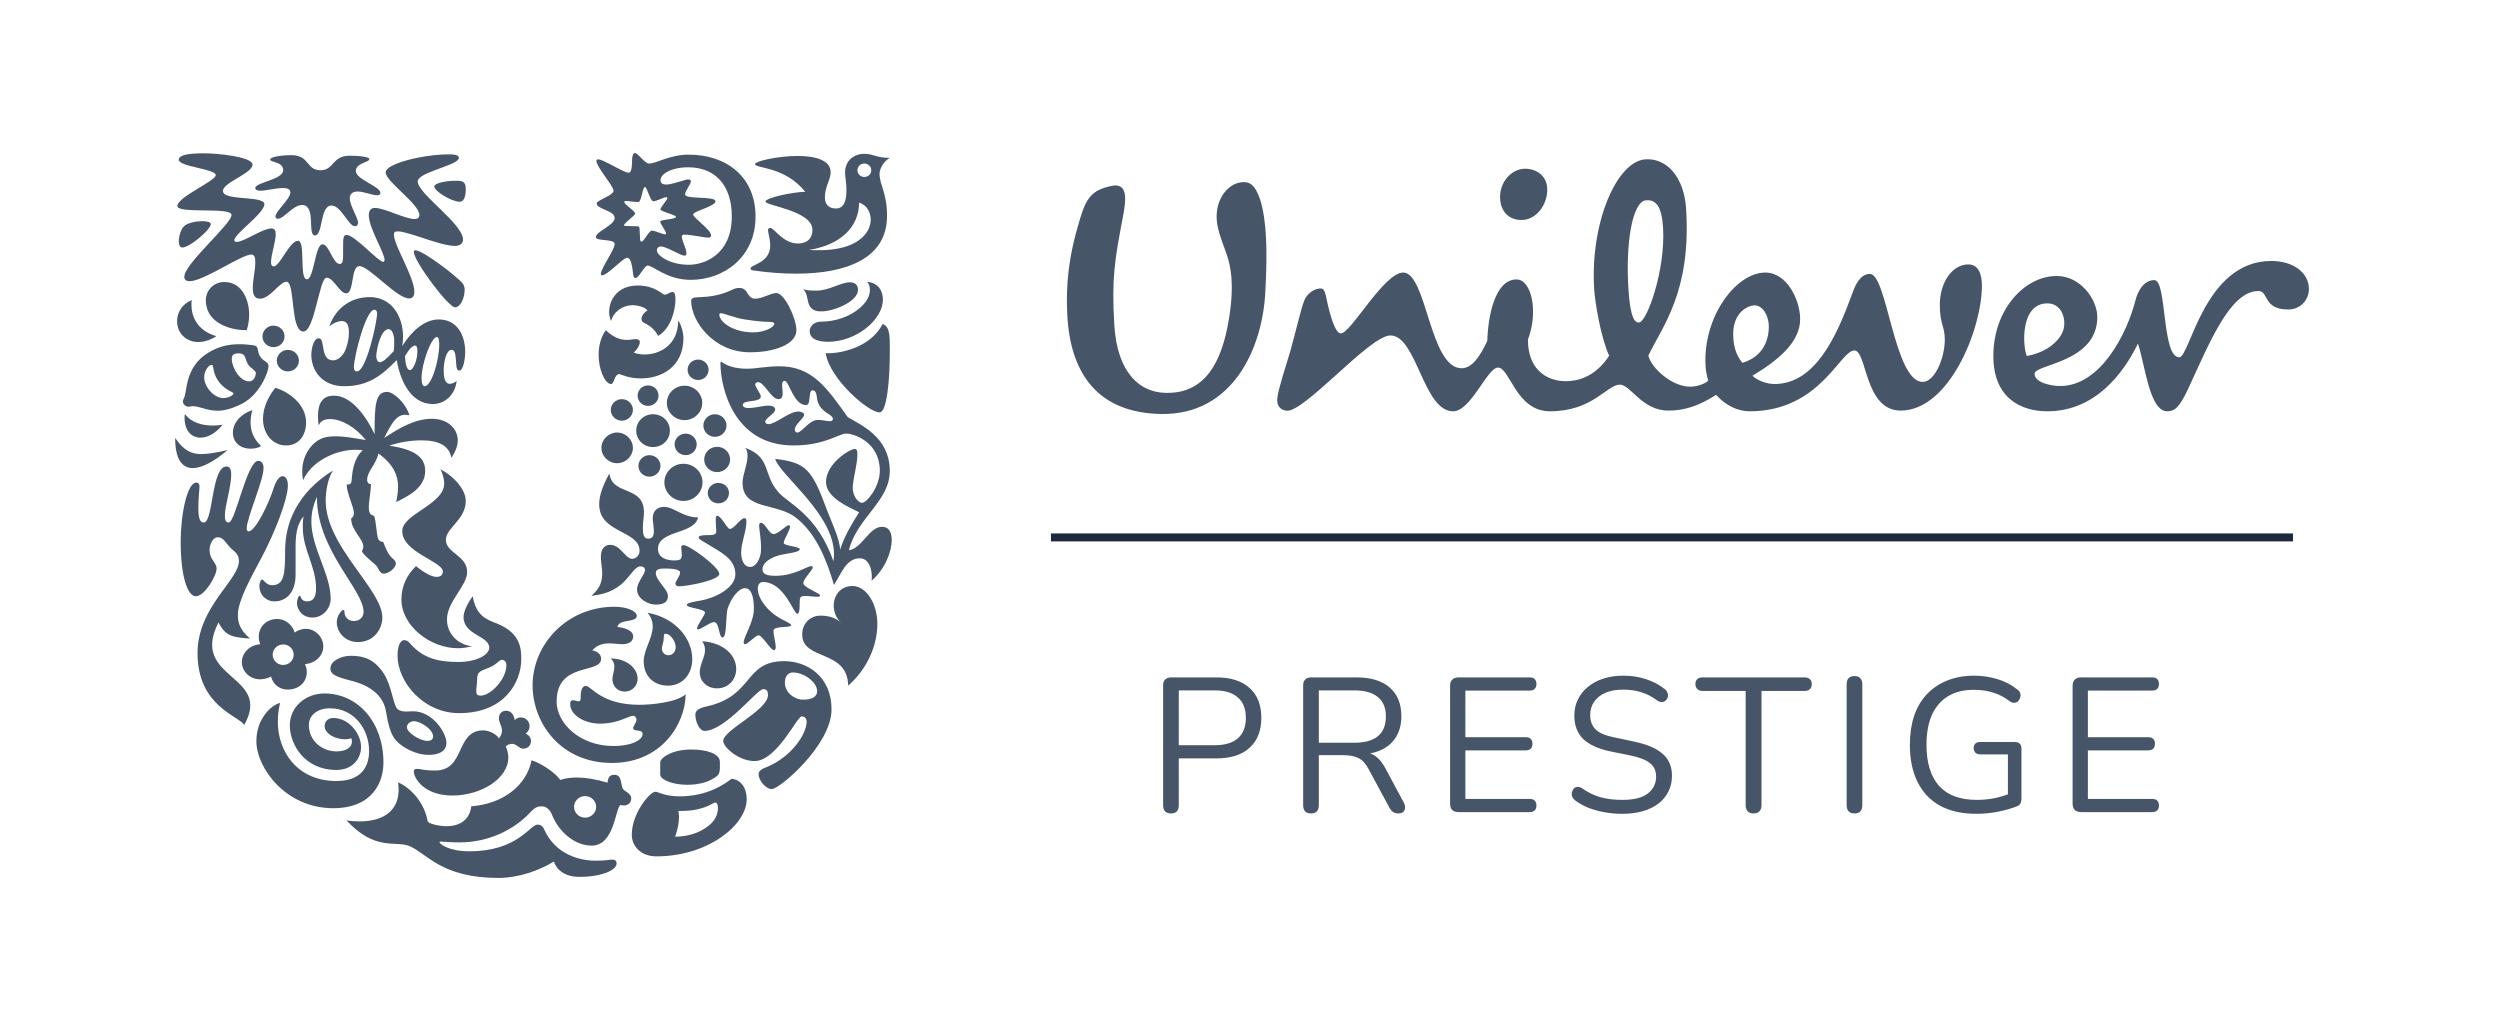 <svg width="157" height="64" viewBox="0 0 157 64" fill="#475569" xmlns="http://www.w3.org/2000/svg">
    <path fill-rule="evenodd" clip-rule="evenodd" d="M98.325 23.94C98.996 23.94 100.149 23.732 101.057 22.338C100.538 21.233 100.168 18.998 100.115 18.186C99.848 14.024 101.52 10.111 103.35 10.004C104.691 9.926 105.765 11.143 105.888 13.115C106.217 18.299 104.417 20.464 103.517 22.329C103.669 23.053 104.948 24.285 106.156 24.285C106.603 24.285 107.142 24.071 107.277 23.898C107.187 23.599 107.096 23.212 107.096 22.653C107.096 19.649 109.111 17.116 110.857 17.116C112.244 17.116 113.049 18.876 113.049 20.037C113.049 21.408 111.841 22.526 110.051 23.599C110.365 23.898 110.945 24.115 111.439 24.115C113.991 24.115 115.328 21.153 116.317 18.448C116.496 17.931 116.81 17.202 117.435 17.202C118.511 17.202 118.959 23.983 120.745 23.983C121.507 23.983 122.133 22.48 122.133 21.324C122.133 20.466 121.82 20.38 121.82 19.134C121.82 17.763 122.582 16.605 123.612 16.605C124.238 16.605 124.464 17.202 124.464 17.931C124.464 20.678 122.404 25.785 119.364 25.785C117.078 25.785 117.256 22.009 116.451 22.009C115.553 22.009 114.299 25.829 109.873 25.829C109.153 25.829 108.394 25.486 107.77 24.798C106.696 25.486 105.798 25.785 104.769 25.785C103.115 25.785 102.398 24.155 101.727 24.155C100.92 24.155 100.028 25.829 97.34 25.829C95.192 25.829 94.834 23.084 94.075 23.084C93.402 23.084 92.374 25.829 91.256 25.829C89.373 25.829 88.974 21.066 87.316 21.066C86.018 21.066 81.917 25.904 80.804 25.794C80.356 25.748 80.169 25.427 80.215 24.998C80.278 24.405 80.81 22.816 81.028 22.064C81.39 20.759 81.722 19.328 81.907 18.872C82.091 18.412 82.589 18.083 82.987 18.119C83.188 18.138 83.249 18.497 83.311 18.793C83.537 19.854 83.853 20.936 84.208 20.936C84.837 20.936 86.913 17.116 88.121 17.116C89.6 17.116 89.778 23.126 91.789 23.126C92.462 23.126 92.956 22.354 93.402 21.408C93.448 19.817 93.895 17.549 95.237 17.549C96.179 17.549 96.627 19.563 95.953 21.324C95.953 23.425 97.384 23.94 98.325 23.94ZM135.291 17.59C136.098 17.59 135.739 22.439 136.859 22.439C137.531 22.439 138.425 16.389 142.63 16.389C144.062 16.389 145 17.159 145 18.146C145 18.836 144.465 19.436 143.706 19.436C142.095 19.436 142.496 18.276 141.827 18.276C140.034 18.276 138.736 21.58 137.398 24.457C136.859 25.614 136.544 25.829 136.098 25.829C134.975 25.829 134.71 22.867 134.261 21.58C133.322 23.509 131.533 25.829 128.577 25.829C126.877 25.829 125.182 24.971 125.182 22.354C125.182 19.436 127.147 17.332 129.16 17.332C130.683 17.332 131.711 18.836 131.711 19.907C131.711 22.784 127.77 22.867 127.77 23.469C127.77 24.027 128.801 24.242 129.382 24.242C131.89 24.242 133.572 20.998 134.126 18.792C134.223 18.409 134.574 17.59 135.291 17.59ZM104.438 14.273C104.361 13.074 104.059 12.533 103.387 12.576C102.495 12.628 102.083 15.318 102.265 18.143C102.381 19.987 102.668 20.271 102.934 20.253C103.427 20.226 104.61 16.931 104.438 14.273ZM95.553 13.815C94.7 13.815 94.264 13.231 94.21 12.525C94.124 11.45 94.924 10.596 95.774 10.596C96.535 10.596 97.097 11.066 97.16 11.753C97.251 12.741 96.535 13.815 95.553 13.815ZM111.081 20.506C111.081 19.778 110.676 19.178 110.188 19.178C109.781 19.178 108.844 19.605 108.844 20.979C108.844 22.056 109.243 22.566 109.425 22.784C110.721 22.398 111.081 21.365 111.081 20.506ZM127.281 22.354C128.534 22.14 129.338 21.408 129.564 20.765C129.787 20.119 129.518 19.052 128.577 19.052C126.877 19.052 127.011 21.709 127.281 22.354ZM77.046 16.005C76.918 15.614 76.546 14.737 76.444 14.09C76.22 12.656 77.001 11.712 77.719 11.495C78.525 11.28 78.839 11.667 79.15 12.57C79.554 13.942 79.599 15.743 79.464 18.319C79.287 21.838 77.451 26.087 72.887 25.999C68.947 25.916 67.204 23.469 67.023 19.736C66.937 17.976 67.067 16.218 67.829 13.729C68.231 12.397 68.591 11.923 69.843 11.667C70.827 11.495 70.738 12.481 70.514 13.644C70.023 16.218 69.797 17.461 69.978 20.38C70.153 23.469 71.633 24.671 73.245 24.671C75.661 24.716 76.734 22.784 77.184 19.993C77.539 17.763 77.272 16.69 77.046 16.005Z" />
    <path fill-rule="evenodd" clip-rule="evenodd" d="M55.428 20.347C55.931 20.517 55.879 21.245 55.879 22.175C55.879 23.798 55.706 25.857 55.254 25.895C54.577 25.946 52.081 23.781 51.854 22.175C52.532 22.242 54.629 21.921 55.428 20.347ZM50.848 20.788C50.848 20.585 51.021 20.197 51.594 20.197C53.174 20.197 54.629 19.164 54.629 18.234C54.629 17.964 54.577 17.846 54.456 17.693C55.166 17.777 55.445 18.25 55.445 18.826C55.445 20.061 53.795 21.465 51.992 21.465C51.317 21.465 50.848 21.262 50.848 20.788ZM51.611 19.554C51.369 19.554 51.021 19.554 50.83 19.182C50.673 18.877 50.725 18.387 50.431 18.166C50.725 18.25 51.038 18.25 51.282 18.25C52.064 18.25 52.81 17.727 53.383 17.727C53.761 17.727 53.882 17.964 53.882 18.2C53.882 18.945 52.341 19.554 51.611 19.554Z" />
    <path d="M12.804 32.812C13.393 32.812 13.272 29.294 14.226 29.294C14.452 29.294 14.521 29.514 14.521 29.785C14.521 30.58 14.122 31.747 14.122 32.389C14.122 32.711 14.209 32.812 14.365 32.812C14.782 32.812 15.51 28.939 16.222 28.939C16.447 28.939 16.551 29.159 16.551 29.38C16.551 30.191 15.493 32.524 15.493 33.184C15.493 33.285 15.528 33.37 15.614 33.37C16.048 33.37 16.916 31.544 17.193 30.631C17.349 30.157 17.557 29.903 17.748 29.903C17.921 29.903 18.078 30.089 18.078 30.478C18.078 31.391 17.21 33.539 16.447 34.977C15.857 36.093 14.938 37.699 14.938 38.596C14.938 39.052 15.024 39.525 15.701 40.101C14.59 40.033 14.139 39.932 13.724 39.086C11.868 42.688 17.141 42.333 15.336 45.529C15.006 44.955 12.405 44.362 12.405 41.014C12.405 38.122 15.006 36.431 15.006 35.23C15.006 34.994 14.921 34.791 14.694 34.604C14.122 34.13 14.104 33.743 13.655 33.743C13.324 33.743 12.925 34.486 13.341 35.146C13.48 35.366 13.602 35.501 13.602 35.704C13.602 36.177 12.838 37.445 12.301 37.445C11.763 37.445 11.347 36.144 11.347 34.046C11.347 32.186 11.781 30.309 12.318 30.309C12.475 30.309 12.527 30.411 12.527 30.546C12.527 30.766 12.457 31.205 12.457 31.948C12.457 32.744 12.648 32.812 12.804 32.812Z" />
    <path d="M17.227 37.767C17.957 37.767 18.563 37.242 18.563 36.077V34.35C18.563 33.691 18.616 32.947 19.067 32.422C19.015 32.643 19.015 32.88 19.015 33.099C19.015 34.554 19.848 35.551 19.848 36.955C19.848 37.478 19.691 37.767 19.276 37.767C18.876 37.767 18.911 37.411 18.824 37.411C18.755 37.411 18.65 37.631 18.65 37.868C18.65 38.223 18.911 38.781 19.639 38.781C20.265 38.781 20.767 38.223 20.767 37.597C20.767 36.077 19.553 34.384 19.553 32.762C19.553 32.05 19.744 31.577 19.9 31.205C19.9 34.571 22.832 37.023 22.832 38.426C22.832 38.747 22.589 39.001 22.225 39.001C21.825 39.001 21.634 38.696 21.634 38.459C21.634 38.341 21.617 38.307 21.565 38.307C21.462 38.307 21.149 38.645 21.149 39.086C21.149 39.643 21.617 40.321 22.485 40.321C23.473 40.321 24.011 39.508 24.011 38.781C24.011 37.006 20.454 34.317 20.454 31.442C20.454 30.952 20.541 30.157 20.905 29.548C18.616 30.985 17.905 32.897 17.905 34.571C17.905 36.026 17.853 36.751 17.09 36.751C16.69 36.751 16.587 36.397 16.447 36.397C16.343 36.397 16.291 36.701 16.291 36.785C16.291 37.411 16.76 37.767 17.227 37.767Z" />
    <path fill-rule="evenodd" clip-rule="evenodd" d="M43.511 18.725C43.731 18.581 44.708 18.809 45.973 18.2C46.128 18.116 46.285 18.082 46.423 18.082C47.032 18.082 46.874 18.758 47.431 18.758C47.865 18.758 48.421 18.402 48.751 18.402C49.268 18.402 50.014 19.993 50.014 20.737C50.014 21.6 48.681 22.124 47.101 22.124C44.796 22.124 43.405 20.162 43.405 18.894C43.405 18.792 43.458 18.758 43.511 18.725ZM47.292 20.872C48.056 20.872 48.629 20.534 48.629 20.331C48.629 20.264 48.525 20.212 48.299 20.212C48.073 20.212 47.622 20.196 46.771 20.061C46.041 19.942 45.486 19.672 45.277 19.672C45.208 19.672 45.173 19.705 45.173 19.756C45.173 20.196 46.007 20.872 47.292 20.872Z" />
    <path d="M17.592 44.142C17.02 44.277 16.1 45.156 16.1 46.544C16.1 48.201 17.922 50.755 20.923 50.755C23.456 50.755 24.08 49.047 24.08 47.896C24.08 45.342 22.468 43.55 20.369 43.55C19.224 43.55 18.2 44.362 18.2 45.562C18.2 46.679 19.067 48.353 21.132 48.353C22.103 48.353 22.675 47.676 22.675 46.899C22.675 46.137 21.964 45.09 20.923 45.09C20.61 45.09 20.386 45.291 20.386 45.613C20.386 46.019 20.958 46.425 21.669 46.425C21.843 46.425 21.981 46.392 22.051 46.358C22.086 46.408 22.103 46.493 22.103 46.561C22.103 46.95 21.721 47.187 21.132 47.187C20.247 47.187 19.396 46.544 19.396 45.528C19.396 44.92 19.934 44.481 20.715 44.481C22.259 44.481 23.178 45.816 23.178 47.153C23.178 48.353 22.502 49.047 21.114 49.047C18.338 49.047 16.985 46.611 17.592 44.142Z" />
    <path fill-rule="evenodd" clip-rule="evenodd" d="M37.395 54.051C38.227 54.051 38.184 53.983 38.444 53.983C38.704 53.983 38.722 54.136 38.722 54.237C38.722 54.61 37.871 55.067 36.363 55.067C35.477 55.067 34.94 54.61 34.783 54.102C33.917 54.643 32.598 55.134 31.297 55.134C27.741 55.134 26.839 53.628 25.729 53.139C24.877 52.767 23.577 53.494 21.756 51.515C21.998 51.566 22.328 51.583 22.589 51.583C24.183 51.583 25.034 50.823 25.034 49.604C25.034 49.452 25.017 49.285 24.999 49.133C25.485 49.319 26.596 50.13 26.856 51.566C26.891 51.736 27.602 51.887 28.052 51.887C28.677 51.887 29.476 51.633 29.596 50.637C31.679 50.468 33.084 49.267 33.38 47.744C34.125 47.981 34.974 48.641 35.183 48.98C35.477 48.878 35.824 48.828 36.223 48.828C36.778 48.828 37.404 48.929 38.149 49.15C38.184 48.929 38.219 48.658 38.566 48.658C39.086 48.658 38.947 49.217 39.12 49.536C39.208 49.706 39.642 49.807 39.642 50.145C39.642 50.468 39.363 50.586 39.191 50.586C39.12 50.586 39.034 50.569 38.981 50.553C38.635 50.671 38.618 53.105 37.16 53.105C36.085 53.105 35.096 52.243 34.662 51.162C34.54 50.84 34.281 50.637 34.037 50.637C33.761 50.637 33.604 50.688 33.275 51.044C32.339 52.04 30.776 52.902 28.851 52.902C28.261 52.902 27.793 52.851 27.671 52.851C27.602 52.851 27.602 52.868 27.602 52.885C27.602 53.004 28.191 53.461 29.476 53.461C32.528 53.461 33.275 51.786 33.761 51.786C33.83 51.786 34.037 51.786 34.159 52.056C34.87 53.678 36.423 54.051 37.395 54.051ZM36.05 50.671C36.05 51.044 36.363 51.348 36.744 51.348C37.126 51.348 37.438 51.044 37.438 50.671C37.438 50.299 37.126 49.994 36.744 49.994C36.363 49.994 36.05 50.299 36.05 50.671Z" />
    <path fill-rule="evenodd" clip-rule="evenodd" d="M47.919 43.279C47.554 43.279 45.539 45.901 44.241 45.901C43.929 45.901 43.669 45.325 43.669 44.888C43.669 44.65 43.823 44.481 44.38 44.363C47.363 43.702 46.703 41.52 49.252 41.52C50.657 41.52 52.22 42.451 52.22 44.548C52.22 46.781 48.96 49.553 48.474 49.553C48.074 49.553 47.641 48.996 47.641 48.624C47.641 48.506 47.693 48.353 48.04 48.218C49.703 47.574 50.657 46.087 50.657 45.325C50.657 45.156 50.57 44.989 50.344 44.989C50.05 44.989 48.787 47.795 47.38 47.795C46.407 47.795 45.418 46.934 45.418 46.527C45.418 45.85 48.23 44.599 48.23 43.651C48.23 43.296 48.058 43.279 47.919 43.279ZM49.789 42.231C49.547 42.231 49.287 42.417 49.287 42.875C49.287 43.38 49.686 43.702 49.912 43.804C50.033 43.871 50.224 43.939 50.413 43.939C50.917 43.939 51.316 43.804 51.316 43.397C51.316 42.875 50.535 42.231 49.789 42.231Z" />
    <path fill-rule="evenodd" clip-rule="evenodd" d="M18.078 21.972C18.46 21.972 18.772 22.276 18.772 22.648C18.772 23.02 18.46 23.325 18.078 23.325C17.697 23.325 17.384 23.02 17.384 22.648C17.384 22.276 17.697 21.972 18.078 21.972ZM17.175 20.45C17.557 20.45 17.87 20.754 17.87 21.126C17.87 21.497 17.557 21.802 17.175 21.802C16.794 21.802 16.482 21.497 16.482 21.126C16.482 20.754 16.794 20.45 17.175 20.45ZM15.736 26.538C15.736 27.045 15.909 27.552 16.395 28.009C16.257 28.11 16.031 28.178 15.719 28.178C15.111 28.178 14.626 27.789 14.626 27.18C14.626 26.335 15.458 25.861 15.857 25.759C15.788 25.963 15.736 26.183 15.736 26.538ZM13.359 26.723C13.568 26.723 13.793 26.706 13.983 26.672C13.533 27.231 13.029 27.485 12.596 27.485C12.024 27.485 11.591 27.045 11.591 26.25C11.591 26.166 11.591 26.082 11.608 25.997C12.024 26.555 12.718 26.723 13.359 26.723ZM12.631 28.516C13.099 28.516 13.619 28.415 14.295 28.263C13.412 29.007 12.666 29.396 12.11 29.396C11.399 29.396 11 28.787 11 27.501C11.521 28.279 12.006 28.516 12.631 28.516ZM12.925 18.86C12.925 18.234 13.412 17.71 14.088 17.71C15.267 17.71 15.649 18.945 15.649 19.756C15.649 20.129 15.58 20.466 15.494 20.737C14.295 20.737 12.925 20.196 12.925 18.86ZM13.064 22.158C13.826 21.685 14.504 21.617 15.076 21.617C15.215 21.617 15.353 21.622 15.458 21.633C15.771 21.667 16.019 21.673 16.1 21.752C16.241 21.889 16.156 22.15 16.377 22.445C16.599 22.741 16.864 22.699 16.864 23.02C16.864 23.274 16.377 24.779 15.129 25.389C14.539 25.675 14.07 25.794 13.671 25.794C12.995 25.794 12.527 25.507 12.11 25.507C12.041 25.507 11.955 25.54 11.815 25.54C11.66 25.54 11.486 25.371 11.486 25.22C11.486 25.151 11.506 25.085 11.538 25.033C11.78 24.644 11.559 23.094 13.064 22.158ZM15.267 22.26C15.18 22.209 15.129 22.192 15.007 22.192C14.748 22.192 14.556 22.226 14.556 22.546C14.556 23.054 15.041 23.951 15.649 23.951C15.927 23.951 16.066 23.646 16.066 23.409C16.066 23.291 15.735 23.095 15.615 22.936C15.423 22.682 15.423 22.344 15.267 22.26ZM14.66 24.711C14.66 24.677 14.626 24.66 14.574 24.627C14.053 24.391 13.498 23.916 13.394 23.088C13.377 22.97 13.342 22.919 13.273 22.919C13.081 22.919 12.821 23.342 12.821 23.68C12.821 24.306 13.446 24.999 14.018 24.999C14.331 24.999 14.66 24.83 14.66 24.711ZM19.223 26.538C19.223 27.265 18.824 27.974 17.974 27.974C17.09 27.974 16.516 27.214 16.516 26.301C16.516 25.54 16.915 24.796 17.297 24.357C18.165 24.61 19.223 25.405 19.223 26.538ZM13.585 21.109C13.585 21.109 13.081 21.481 12.457 21.481C11.712 21.481 11.121 20.94 11.121 20.18C11.121 19.655 11.399 19.114 12.041 18.843C12.024 18.945 12.024 19.029 12.024 19.131C12.024 20.095 12.579 20.822 13.585 21.109Z" />
    <path fill-rule="evenodd" clip-rule="evenodd" d="M44.895 26.014C45.295 26.014 45.625 26.335 45.625 26.723C45.625 27.112 45.295 27.434 44.895 27.434C44.5 27.434 44.17 27.112 44.17 26.723C44.17 26.335 44.5 26.014 44.895 26.014ZM45.035 28.06C45.486 28.06 45.851 28.414 45.851 28.854C45.851 29.294 45.486 29.649 45.035 29.649C44.587 29.649 44.222 29.294 44.222 28.854C44.222 28.414 44.587 28.06 45.035 28.06ZM42.921 29.124C43.579 29.124 44.118 29.649 44.118 30.291C44.118 30.934 43.579 31.459 42.921 31.459C42.26 31.459 41.723 30.934 41.723 30.291C41.723 29.649 42.26 29.124 42.921 29.124ZM43.059 27.231C43.441 27.231 43.753 27.536 43.753 27.907C43.753 28.279 43.441 28.584 43.059 28.584C42.676 28.584 42.364 28.279 42.364 27.907C42.364 27.536 42.676 27.231 43.059 27.231ZM40.783 28.584C41.166 28.584 41.479 28.888 41.479 29.26C41.479 29.632 41.166 29.936 40.783 29.936C40.406 29.936 40.093 29.632 40.093 29.26C40.093 28.888 40.406 28.584 40.783 28.584ZM42.989 24.221C43.597 24.221 44.101 24.711 44.101 25.304C44.101 25.895 43.597 26.385 42.989 26.385C42.381 26.385 41.878 25.895 41.878 25.304C41.878 24.711 42.381 24.221 42.989 24.221ZM43.84 22.58C44.205 22.58 44.5 22.868 44.5 23.223C44.5 23.578 44.205 23.865 43.84 23.865C43.475 23.865 43.18 23.578 43.18 23.223C43.18 22.868 43.475 22.58 43.84 22.58ZM40.697 24.204C41.062 24.204 41.357 24.492 41.357 24.847C41.357 25.202 41.062 25.49 40.697 25.49C40.336 25.49 40.042 25.202 40.042 24.847C40.042 24.492 40.336 24.204 40.697 24.204ZM41.009 26.014C41.6 26.014 42.069 26.47 42.069 27.044C42.069 27.62 41.6 28.076 41.009 28.076C40.423 28.076 39.954 27.62 39.954 27.044C39.954 26.47 40.423 26.014 41.009 26.014ZM38.756 27.163C39.294 27.163 39.746 27.603 39.746 28.127C39.746 28.652 39.294 29.09 38.756 29.09C38.218 29.09 37.768 28.652 37.768 28.127C37.768 27.603 38.218 27.163 38.756 27.163ZM39.05 25.066C39.433 25.066 39.746 25.371 39.746 25.743C39.746 26.114 39.433 26.419 39.05 26.419C38.67 26.419 38.357 26.114 38.357 25.743C38.357 25.371 38.67 25.066 39.05 25.066ZM44.447 30.951C44.447 30.613 44.76 30.326 45.103 30.326C45.486 30.326 45.781 30.613 45.781 30.951C45.781 31.34 45.486 31.611 45.103 31.611C44.76 31.611 44.447 31.34 44.447 30.951Z" />
    <path fill-rule="evenodd" clip-rule="evenodd" d="M46.892 50.197C46.892 51.802 44.465 53.78 41.218 53.78C40.215 53.78 39.677 53.106 39.677 52.43C39.677 51.466 40.215 50.587 40.628 50.113C40.819 49.892 41.01 49.723 41.183 49.723C41.322 49.723 41.74 50.01 42.677 50.01C44.431 50.01 45.486 49.251 45.937 48.912C46.338 48.912 46.892 49.285 46.892 50.197ZM43.163 49.285C42.225 49.285 41.462 48.963 41.462 48.642V47.863C41.462 47.626 42.139 47.069 43.406 47.069C44.448 47.069 45.208 47.355 45.208 47.846V48.235C45.208 48.422 45.176 48.61 45.035 48.726C44.588 49.099 43.91 49.285 43.163 49.285ZM42.834 50.925H42.608C42.626 51.077 42.642 51.178 42.642 51.314C42.642 51.718 42.537 52.141 42.399 52.546C43.267 52.531 43.858 52.294 44.292 52.006C44.913 51.617 45.087 51.128 45.087 50.756C45.087 50.45 44.983 50.4 44.895 50.4C44.796 50.4 44.205 50.925 42.834 50.925Z" />
    <path d="M46.545 34.689C46.545 35.112 46.684 35.602 47.118 35.602C47.483 35.602 47.795 35.062 47.795 34.47C47.795 33.793 47.674 33.268 47.674 32.998C47.674 32.88 47.726 32.829 47.795 32.829C48.056 32.846 48.299 33.539 48.577 33.539C48.89 33.539 49.355 32.981 49.545 32.981C49.598 32.981 49.615 33.048 49.615 33.065C49.615 33.319 49.216 33.878 49.216 34.097C49.216 34.283 50.222 34.317 50.222 34.486C50.222 34.74 49.167 34.74 48.664 34.96C48.178 35.163 47.883 35.417 47.883 35.755C47.883 36.093 48.229 36.16 48.716 36.16C49.875 36.16 50.691 35.552 50.951 35.552C51.002 35.552 51.037 35.586 51.037 35.636C51.037 35.806 50.447 36.363 50.447 36.617C50.447 36.905 51.524 37.242 51.507 37.411C51.489 37.462 51.419 37.478 51.298 37.478C51.107 37.478 50.812 37.428 50.586 37.428C50.447 37.428 50.326 37.445 50.273 37.513C50.153 37.648 50.308 38.544 50.067 38.544C49.84 38.544 49.25 36.55 47.917 36.55C47.726 36.55 47.588 36.701 47.588 36.955C47.588 37.631 48.264 38.409 48.907 38.781C49.198 38.967 49.685 39.154 49.685 39.255C49.685 39.457 48.577 39.272 48.577 39.61C48.577 39.914 48.716 40.372 48.716 40.642C48.716 40.727 48.699 40.827 48.594 40.827C48.387 40.827 47.883 39.898 47.639 39.898C47.431 39.898 46.98 40.455 46.788 40.455C46.736 40.455 46.702 40.404 46.702 40.355C46.702 39.965 47.344 39.086 47.344 38.223C47.344 37.818 47.292 36.938 46.788 36.938C46.372 36.938 45.903 37.58 45.694 38.223C45.573 38.595 45.66 40.033 45.382 40.033C45.121 40.033 45.191 39.069 44.843 39.069C44.587 39.069 44.032 39.525 43.84 39.525C43.806 39.525 43.771 39.508 43.771 39.475C43.771 39.272 44.275 38.612 44.275 38.476C44.275 38.223 43.128 38.19 43.128 37.986C43.128 37.868 43.58 37.783 43.997 37.716C44.879 37.564 46.181 36.938 46.181 36.06C46.181 35.078 45.208 34.656 44.57 34.249C44.239 34.047 43.875 33.878 43.875 33.742C43.875 33.607 44.292 33.607 44.466 33.607C44.726 33.607 44.983 33.59 44.983 33.387C44.983 33.234 44.947 32.931 44.947 32.694C44.947 32.524 44.965 32.389 45.035 32.389C45.295 32.389 45.66 33.217 45.834 33.217C46.111 33.217 46.493 32.541 46.754 32.541C46.84 32.541 46.875 32.593 46.875 32.744C46.875 33.37 46.545 34.08 46.545 34.689ZM38.27 29.735C38.462 31.172 40.441 30.444 40.441 32.186C40.441 32.44 40.371 32.813 40.371 33.133C40.371 33.506 40.406 33.827 40.697 33.827C40.992 33.827 41.062 33.624 41.062 33.353C41.062 33.082 40.992 32.744 40.992 32.559C40.992 31.966 41.426 31.831 41.687 31.831C42.348 31.831 42.851 32.491 43.84 32.491C43.615 33.573 41.322 33.285 41.322 34.47C41.322 35.062 41.931 35.196 42.329 35.196C42.694 35.196 42.816 35.145 42.816 34.842C42.816 34.672 42.781 34.486 42.781 34.368C42.781 34.3 42.834 34.232 42.921 34.232C43.303 34.232 45.174 35.619 45.174 36.042C45.174 36.431 43.198 36.82 42.625 36.82C42.452 36.82 42.417 36.701 42.417 36.634C42.417 36.516 42.711 36.16 42.711 35.958C42.711 35.806 42.452 35.704 41.756 35.704C41.426 35.704 41.184 35.737 41.184 35.992C41.184 36.448 41.947 37.006 41.947 37.428C41.947 37.767 41.739 37.97 41.184 37.97C40.715 37.97 40.007 37.614 40.007 37.023C40.007 36.55 40.507 36.077 40.507 35.789C40.507 35.704 40.441 35.568 40.232 35.568C39.59 35.568 39.416 37.225 37.142 37.411C37.507 37.09 37.819 36.735 37.819 36.009C37.819 35.653 37.733 35.365 37.733 34.977C37.733 34.47 37.975 34.215 38.322 34.215C38.964 34.215 39.276 35.094 39.694 35.094C39.92 35.094 40.163 34.892 40.163 34.588C40.163 33.303 37.629 33.488 37.629 31.679C37.629 31.188 37.801 30.58 38.27 29.735Z" />
    <path fill-rule="evenodd" clip-rule="evenodd" d="M40.663 38.477C42.486 38.815 43.475 40.151 43.475 41.403C43.475 42.266 42.92 43.059 41.947 43.059C41.062 43.059 40.424 42.468 40.424 41.52C40.424 40.81 40.992 40.066 40.992 39.339C40.992 39.052 40.906 38.764 40.663 38.477ZM38.774 39.372C39.572 39.474 39.764 39.745 39.764 39.965C39.764 40.337 39.416 40.454 39.086 40.454C38.843 40.454 38.565 40.405 38.27 40.405C37.888 40.405 37.507 40.489 37.194 40.844C37.42 40.878 37.75 41.03 37.75 41.369C37.75 42.349 34.956 41.537 34.956 44.058C34.956 45.393 36.379 46.849 38.53 46.849C39.642 46.849 40.354 46.493 40.354 46.087C40.354 45.766 39.764 45.985 39.764 45.715C39.764 45.596 39.972 45.375 39.972 45.19C39.972 45.107 39.903 44.954 39.764 44.954C39.45 44.954 38.861 45.444 37.663 45.444C36.726 45.444 35.807 44.92 35.807 44.21C35.807 44.058 35.876 43.972 35.98 43.972C36.084 43.972 36.223 44.041 36.344 44.041C36.449 44.041 36.466 43.972 36.466 43.786C36.466 43.601 36.466 43.076 36.796 43.076C37.125 43.076 37.75 44.261 40.146 44.261C40.941 44.261 42.486 44.108 43.059 43.601C43.041 45.461 41.549 47.913 38.427 47.913C35.183 47.913 33.447 45.375 33.447 43.042C33.447 40.454 35.615 38.105 38.583 38.105C39.346 38.105 39.989 38.358 39.989 38.679C39.989 39.12 38.861 38.849 38.774 39.372ZM40.042 42.621C40.042 43.059 39.711 43.432 39.224 43.432C38.774 43.432 38.462 43.076 38.462 42.671C38.462 42.384 38.583 42.113 38.583 41.859C38.583 41.69 38.53 41.52 38.358 41.352C39.363 41.352 40.042 41.978 40.042 42.621ZM46.233 42.011C46.233 42.671 45.747 43.228 45.035 43.228C44.379 43.228 43.945 42.773 43.945 42.215C43.945 41.723 44.275 41.284 44.275 40.81C44.275 40.641 44.222 40.454 44.101 40.27C45.4 40.354 46.233 41.115 46.233 42.011ZM41.566 40.726C41.566 40.963 41.739 41.149 41.983 41.149C42.26 41.149 42.434 40.912 42.434 40.641C42.434 40.287 42.104 39.796 41.791 39.796C41.652 39.796 41.705 39.999 41.669 40.219C41.652 40.387 41.566 40.59 41.566 40.726Z" />
    <path fill-rule="evenodd" clip-rule="evenodd" d="M27.55 20.061C28.695 20.061 29.214 21.025 29.214 22.107C29.214 22.58 29.077 23.274 28.851 23.274C28.626 23.274 28.66 22.885 28.626 22.529C28.59 22.074 28.504 21.972 28.348 21.972C28.052 21.972 27.863 22.648 27.863 23.274C27.863 23.663 27.932 24.103 28.244 24.103C28.417 24.103 28.573 24.018 28.677 23.916C28.608 24.694 28.017 25.372 27.185 25.372C25.659 25.372 25.086 23.629 24.912 22.614C23.993 23.561 23.144 24.255 21.616 24.255C20.195 24.255 19.552 23.241 19.552 22.277C19.552 21.989 19.656 21.245 20.021 21.245C20.454 21.245 20.073 22.631 20.922 22.631C21.131 22.631 21.512 22.462 21.721 21.904C21.842 21.566 21.912 21.211 21.912 20.907C21.912 20.449 21.808 20.163 21.462 20.163C21.166 20.163 20.801 20.382 20.68 20.5C21.097 19.282 22.103 18.657 23.212 18.657C24.584 18.657 25.312 19.841 25.312 21.16C25.312 21.346 25.294 21.549 25.259 21.735C25.849 20.788 26.665 20.061 27.55 20.061ZM26.213 22.056C26.213 21.769 26.144 21.701 26.075 21.701C25.901 21.701 25.711 21.904 25.433 22.361C25.468 22.97 25.572 23.241 25.746 23.241C25.936 23.241 26.213 22.648 26.213 22.056ZM23.837 22.749C24.027 22.749 24.271 22.546 24.722 22.056C24.757 21.836 24.757 21.633 24.757 21.38C24.757 21.041 24.618 20.669 24.41 20.669C23.889 20.669 23.629 22.023 23.629 22.378C23.629 22.58 23.732 22.749 23.837 22.749ZM26.665 24.255C27.098 24.255 27.584 22.631 27.584 21.617C27.584 21.396 27.55 21.16 27.445 21.16C27.081 21.16 26.474 22.834 26.474 23.747C26.474 24.103 26.561 24.255 26.665 24.255ZM22.415 23.325C23.005 23.325 23.68 20.213 23.68 19.689C23.68 19.553 23.629 19.451 23.508 19.451C22.97 19.451 22.224 22.411 22.224 23.071C22.224 23.19 22.259 23.325 22.415 23.325Z" />
    <path d="M24.305 24.61C23.559 24.61 23.525 25.49 23.525 27.264C22.97 26.098 22.05 24.847 20.975 24.847C20.247 24.847 19.969 25.321 19.969 26.148C19.969 26.318 19.986 26.572 20.021 26.723C20.107 26.436 20.386 26.318 20.732 26.318C21.478 26.318 22.38 26.875 22.97 27.637C22.293 27.518 21.634 27.4 21.079 27.4C20.732 27.4 20.419 27.434 20.16 27.553C19.656 27.772 18.979 28.499 18.979 29.599C18.979 29.768 18.997 29.954 19.032 30.157C19.639 28.837 21.252 28.246 22.293 28.246C22.502 28.246 22.657 28.262 22.779 28.279C22.241 28.752 22.12 29.582 22.085 30.14C22.068 30.41 21.964 30.427 21.773 30.427C21.773 30.985 22.224 31.815 22.224 32.237C22.224 32.389 22.137 32.524 22.05 32.559C22.05 33.302 22.814 33.844 22.814 34.317C22.814 34.435 22.779 34.537 22.727 34.588C22.779 34.893 23.618 35.404 23.727 35.661C23.86 35.972 24.01 36.026 24.097 36.026C24.392 36.026 24.86 35.686 24.86 35.383C24.86 35.281 24.773 35.163 24.705 35.112C24.375 34.875 24.201 34.368 24.062 34.03C23.94 34.03 23.783 33.98 23.729 33.781C23.634 33.43 23.629 32.778 23.49 32.389C23.264 32.338 23.16 32.254 23.16 31.798C23.16 31.577 23.299 30.715 23.299 30.41C23.195 30.41 23.056 30.343 23.056 30.14C23.056 29.599 23.612 29.175 23.767 28.482C24.757 29.192 24.999 29.919 24.999 30.562C24.999 30.9 24.947 31.222 24.877 31.527C25.606 31.171 26.7 30.648 26.7 29.582C26.7 28.955 26.405 28.262 24.444 27.992C25.051 27.772 25.815 27.654 26.457 27.654C27.567 27.654 28.209 27.992 28.347 28.752C28.573 28.415 28.747 28.025 28.747 27.671C28.747 26.841 28.034 26.3 27.133 26.3C26.075 26.3 25.138 26.841 24.131 27.502C24.584 26.589 24.895 26.047 25.45 26.047C25.537 26.047 25.624 26.065 25.711 26.081C25.502 25.338 24.722 24.61 24.305 24.61Z" />
    <path d="M53.535 36.802C54.404 36.802 55.097 37.902 55.097 39.187C55.097 40.556 54.438 42.045 53.262 43.058C53.243 40.777 50.378 41.504 50.378 39.846C50.378 39.136 50.899 38.662 51.525 38.662C52.081 38.662 52.514 38.815 52.827 39.12C52.514 38.832 52.358 38.426 52.358 38.038C52.358 37.394 52.775 36.802 53.535 36.802Z" />
    <path d="M40.663 19.502C40.524 19.282 40.007 19.165 39.764 19.165C38.999 19.165 38.479 19.689 38.375 20.163C38.306 19.993 38.253 19.791 38.253 19.587C38.253 18.843 38.774 17.93 40.042 17.93C41.15 17.93 41.583 18.505 41.74 18.505C41.913 18.505 42.087 18.335 42.226 18.335C42.417 18.335 42.417 18.623 42.417 18.827C42.417 19.502 42.105 20.669 41.323 21.093C41.184 20.804 40.906 20.484 40.458 20.281C40.337 20.23 40.284 20.129 40.284 20.027C40.284 19.841 40.458 19.604 40.663 19.502ZM38.045 20.737C38.496 21.16 38.894 21.346 39.381 21.346C39.573 21.346 39.798 21.296 39.921 21.296C40.076 21.296 40.18 21.363 40.18 21.481C40.18 21.667 40.007 21.971 39.798 22.141C40.007 22.225 40.233 22.26 40.476 22.26C41.462 22.26 42.59 21.65 42.59 20.129C42.799 20.398 42.921 20.958 42.921 21.211C42.921 23.054 41.531 23.764 40.25 23.764C39.416 23.764 38.999 23.494 38.894 23.494C38.566 23.494 38.583 24.137 38.357 24.12C37.958 24.052 37.594 23.189 37.594 22.276C37.594 21.735 37.733 21.16 38.045 20.737Z" />
    <path fill-rule="evenodd" clip-rule="evenodd" d="M28.574 15.444C27.637 15.444 25.66 14.531 24.982 14.531C24.791 14.531 24.74 14.582 24.74 14.751C24.74 15.394 26.023 17.422 26.023 18.318C26.023 18.555 25.936 18.742 25.694 18.742C24.913 18.742 23.179 16.712 22.572 16.712C22.016 16.712 22.259 18.42 21.739 18.42C21.323 18.42 20.958 17.439 20.506 17.439C20.056 17.439 19.761 20.821 19.05 20.821C18.218 20.821 18.546 17.693 17.992 17.693C17.558 17.693 16.968 18.759 16.326 18.759C15.98 18.759 15.876 18.488 15.876 18.099C15.876 17.608 16.032 16.932 16.032 16.492C16.032 16.255 16.014 15.985 15.788 15.985C15.146 15.985 12.805 17.659 11.903 17.659C11.713 17.659 11.574 17.575 11.574 17.388C11.574 16.559 14.539 14.074 14.539 13.499C14.539 12.975 11.14 13.449 11.14 12.94C11.14 12.366 13.551 11.368 13.551 10.996C13.551 10.608 11.227 10.472 11.227 10.032C11.227 9.744 11.781 9.627 12.805 9.627C13.655 9.627 15.859 9.846 15.859 10.337C15.859 10.894 14.001 11.453 14.001 11.994C14.001 12.637 16.604 12.264 16.604 12.823C16.604 13.398 14.713 14.683 14.713 15.089C14.713 15.156 14.8 15.191 14.869 15.191C15.319 15.191 16.5 14.345 17.038 14.345C17.246 14.345 17.315 14.48 17.315 14.717C17.315 15.191 17.021 15.985 17.021 16.475C17.021 16.593 17.055 16.729 17.193 16.729C17.575 16.729 18.183 15.122 18.72 15.122C19.206 15.122 18.772 17.541 19.276 17.541C19.709 17.541 19.796 15.342 20.247 15.342C20.68 15.342 20.889 16.577 21.341 16.577C21.53 16.577 21.548 16.34 21.548 15.951V15.376C21.548 15.004 21.565 14.751 21.756 14.751C22.277 14.751 23.75 16.441 24.063 16.441C24.132 16.441 24.15 16.373 24.15 16.323C24.15 15.867 23.161 14.328 23.161 13.516C23.161 13.245 23.265 13.059 23.543 13.059C24.15 13.059 25.434 13.754 26.023 13.754C26.214 13.754 26.336 13.686 26.336 13.499C26.336 12.806 24.22 11.402 24.22 10.827C24.22 10.269 26.579 9.694 28.192 9.694C28.4 9.694 28.817 9.694 28.817 9.913C28.817 10.335 26.815 10.697 26.332 11.193C26.27 11.258 26.229 11.33 26.232 11.402C26.262 12.197 29.078 14.04 29.078 15.055C29.078 15.274 28.887 15.444 28.574 15.444ZM28.574 11.352C29.026 11.352 29.25 11.368 29.25 11.875C29.25 12.281 29.163 12.67 28.869 12.67C28.366 12.67 27.273 12.011 27.273 11.707C27.273 11.504 28.002 11.352 28.574 11.352ZM22.346 10.743C22.346 11.267 23.89 11.707 23.89 12.112C23.89 12.231 23.786 12.264 23.681 12.264C23.387 12.264 22.849 12.027 22.45 12.027C22.173 12.027 21.965 12.163 21.965 12.45C21.965 12.924 22.486 13.652 22.486 14.006C22.486 14.125 22.399 14.209 22.294 14.209C21.878 14.209 21.428 12.907 20.819 12.907C20.074 12.907 20.3 14.785 19.778 14.785C19.276 14.785 19.883 12.874 18.963 12.874C18.408 12.874 17.818 13.737 17.471 13.737C17.384 13.737 17.298 13.703 17.298 13.601C17.298 13.263 18.235 12.501 18.235 12.078C18.235 11.858 18.009 11.808 17.766 11.808C17.332 11.808 16.725 11.977 16.343 11.977C16.17 11.977 16.032 11.926 16.032 11.808C16.032 11.453 17.784 11.283 17.784 10.692C17.784 10.134 16.968 10.218 16.968 10.015C16.968 9.863 17.61 9.744 18.304 9.744C19.448 9.744 19.224 10.692 20.126 10.692C20.993 10.692 20.837 9.778 21.965 9.778C22.675 9.778 23.196 9.88 23.196 9.981C23.196 10.218 22.346 10.218 22.346 10.743ZM13.238 14.074C13.238 14.412 11.92 15.544 11.452 15.544C11.279 15.544 11.227 15.342 11.227 15.156C11.227 14.819 11.382 14.345 11.574 14.193C11.798 13.989 12.319 13.889 12.718 13.889C12.96 13.889 13.238 13.938 13.238 14.074ZM26.076 15.714C26.562 15.714 28.765 17.406 29.078 17.828C29.146 17.93 29.18 18.065 29.18 18.199C29.18 18.708 28.921 19.299 28.574 19.299C28.157 19.299 25.988 16.407 25.988 15.816C25.988 15.765 26.023 15.714 26.076 15.714Z" />
    <path fill-rule="evenodd" clip-rule="evenodd" d="M51.02 14.43C51.02 13.229 48.073 12.924 48.073 12.654C48.073 12.434 49.719 12.061 50.569 12.045C49.268 10.422 47.414 10.591 47.414 10.304C47.414 10.134 48.802 9.795 50.084 9.795C51.16 9.795 52.166 10.032 52.166 10.827C52.166 11.267 51.802 11.724 51.802 12.4C51.802 12.773 51.992 13.094 52.497 13.094C53.035 13.094 53.157 12.535 53.157 11.943C53.157 11.453 53.069 11.081 53.069 10.844C53.069 10.134 53.569 9.66 54.281 9.66C54.872 9.66 55.01 9.914 55.878 9.914C55.409 10.185 55.236 10.676 55.236 10.912C55.236 11.622 55.706 12.113 55.706 13.567C55.706 16.238 53.138 17.186 49.997 17.186C49.133 17.186 48.212 17.118 47.309 16.983C47.171 16.966 47.136 16.932 47.136 16.848C47.136 16.627 48.369 16.509 48.369 15.428C48.369 15.005 48.23 14.599 48.23 14.447C48.23 14.362 48.299 14.312 48.369 14.312C48.63 14.312 49.151 15.292 50.119 15.292C50.378 15.292 51.02 15.207 51.02 14.43ZM53.847 10.693C53.847 10.928 54.038 11.114 54.281 11.114C54.524 11.114 54.715 10.928 54.715 10.693C54.715 10.455 54.524 10.269 54.281 10.269C54.038 10.269 53.847 10.455 53.847 10.693ZM53.95 12.722C53.95 14.226 52.826 15.377 50.794 15.698C51.02 15.714 51.229 15.714 51.437 15.714C53.812 15.714 54.68 14.666 54.68 13.787C54.68 13.297 54.403 12.857 53.95 12.722Z" />
    <path fill-rule="evenodd" clip-rule="evenodd" d="M52.757 34.519C53.035 33.674 53.383 33.082 53.951 32.169C53.383 31.882 51.872 31.273 51.872 30.274C51.872 29.108 53.364 28.195 53.673 28.195C53.812 28.195 53.847 28.313 53.847 28.533C53.847 29.141 53.552 30.123 53.552 30.646C53.552 31.12 53.865 31.577 54.143 31.577C54.437 31.577 55.253 30.562 55.253 29.564C55.253 27.771 53.638 27.23 53.139 27.23C52.67 27.23 51.819 27.974 49.823 27.974C46.095 27.974 45.244 24.374 45.244 22.8C45.244 22.733 45.261 22.715 45.278 22.715C45.365 22.715 45.73 23.156 46.91 23.156C47.518 23.156 48.073 23.003 48.959 23.003C51.038 23.003 51.958 24.408 53.243 26.199C54.021 26.672 55.879 27.433 55.879 29.581C55.879 31.476 53.812 32.524 53.312 34.553C54.108 34.469 54.577 33.082 55.392 33.082C55.809 33.082 56 33.403 56 33.911C56 34.654 55.566 35.771 54.732 36.465C54.75 36.397 54.75 36.312 54.75 36.211C54.75 35.737 54.559 35.062 54.003 35.062C53.139 35.062 52.861 35.974 52.375 36.735C51.872 35.011 51.194 33.454 49.981 32.507C48.751 31.543 46.632 32.067 46.632 30.308C46.632 29.834 46.945 29.159 46.945 28.617C46.945 28.432 46.91 28.262 46.806 28.127C48.473 28.737 47.883 29.818 48.907 30.934C49.546 31.645 51.316 32.321 52.341 35.247C52.357 35.162 52.375 34.943 52.375 34.79C52.375 32.287 48.976 29.834 48.681 28.82C50.656 29.04 51.003 29.514 51.941 32.05C52.132 32.575 52.757 33.877 52.757 34.519ZM52.306 26.317C52.306 25.963 51.385 25.929 51.298 24.931C51.281 24.779 51.229 24.509 51.038 24.509C50.725 24.509 50.968 25.438 50.621 25.438C49.823 25.438 49.564 23.916 49.268 23.916C49.198 23.916 49.116 23.967 49.116 24.171C49.116 24.356 49.151 24.476 49.151 24.694C49.151 24.915 49.099 25.066 48.89 25.066C48.421 25.066 48.005 24.001 47.605 24.001C47.518 24.001 47.431 24.052 47.431 24.136C47.431 24.339 47.779 24.711 47.779 24.898C47.779 25.303 46.651 25.083 46.651 25.422C46.651 25.574 46.806 25.624 47.014 25.624C47.379 25.624 47.953 25.473 48.247 25.473C48.421 25.473 48.681 25.507 48.681 25.726C48.681 25.963 48.057 26.266 48.057 26.486C48.057 26.588 48.161 26.638 48.247 26.638C48.717 26.638 49.546 25.844 50.136 25.844C50.24 25.844 50.499 25.895 50.499 26.047C50.499 26.266 49.911 26.655 49.911 26.976C49.911 27.061 49.963 27.163 50.067 27.163C50.377 27.163 50.794 26.368 51.385 26.368C51.611 26.368 51.941 26.453 52.114 26.453C52.254 26.453 52.306 26.368 52.306 26.317Z" />
    <path fill-rule="evenodd" clip-rule="evenodd" d="M37.82 17.287C37.75 17.287 37.733 17.287 37.733 17.202C37.733 16.865 38.6 15.681 38.6 15.326C38.6 14.971 37.42 15.174 37.42 14.887C37.42 14.531 38.6 14.159 38.6 13.686C38.6 13.212 37.472 13.144 37.472 12.773C37.472 12.569 38.53 12.282 38.53 11.977C38.53 11.673 37.455 10.489 37.455 10.1C37.455 9.678 39.068 10.844 39.486 10.844C39.694 10.844 39.694 10.253 39.694 10.066C39.694 9.779 39.781 9.61 39.868 9.61C40.076 9.61 40.493 10.286 40.767 10.27C41.218 10.27 42.07 9.711 43.232 9.711C45.677 9.711 47.448 11.149 47.448 13.601C47.448 16.137 45.469 17.575 43.371 17.575C41.896 17.575 41.01 16.678 40.68 16.678C40.458 16.678 40.129 17.456 39.92 17.456C39.833 17.456 39.798 17.44 39.764 17.236C39.711 16.848 39.659 16.187 39.381 16.187C39.137 16.187 38.148 17.287 37.82 17.287ZM39.19 14.142C39.19 14.176 39.224 14.192 39.312 14.192C39.434 14.192 39.833 14.21 40.042 14.21C40.129 14.21 40.162 14.277 40.162 14.345L40.198 15.021C40.198 15.106 40.232 15.174 40.285 15.174C40.441 15.174 40.75 14.481 40.941 14.481C41.097 14.481 41.635 14.718 41.774 14.718C41.809 14.718 41.827 14.7 41.827 14.666C41.827 14.514 41.462 14.041 41.462 13.923C41.462 13.771 42.451 13.787 42.451 13.618C42.451 13.483 41.479 13.297 41.479 13.144C41.479 13.009 41.913 12.553 41.913 12.435C41.913 12.4 41.879 12.384 41.843 12.384C41.669 12.384 41.253 12.638 41.028 12.638C40.836 12.638 40.628 11.742 40.507 11.742C40.337 11.742 40.303 12.689 40.076 12.689C39.816 12.689 39.486 12.62 39.294 12.62C39.241 12.62 39.207 12.638 39.207 12.671C39.207 12.874 39.886 13.229 39.886 13.415C39.886 13.533 39.19 14.007 39.19 14.142ZM45.956 13.584C45.956 11.656 44.931 10.506 43.215 10.506C42.156 10.506 41.479 10.928 41.479 11.318C41.479 11.555 41.687 11.589 41.861 11.589C42.208 11.589 43.041 11.268 43.198 11.268C43.319 11.268 43.389 11.301 43.389 11.386C43.389 11.572 43.024 11.977 43.024 12.214C43.024 12.535 44.931 12.299 44.931 12.638C44.931 12.958 43.528 13.263 43.528 13.466C43.528 13.686 44.656 14.413 44.656 14.785C44.656 14.853 44.622 14.921 44.501 14.921C44.136 14.921 43.441 14.735 42.972 14.735C42.868 14.735 42.816 14.785 42.816 14.853C42.816 15.106 43.111 15.613 43.111 15.918C43.111 16.019 43.059 16.052 42.99 16.052C42.712 16.052 41.879 15.479 41.497 15.479C41.357 15.479 41.253 15.579 41.253 15.732C41.253 16.037 42.052 16.628 43.267 16.628C44.205 16.628 45.956 16.019 45.956 13.584Z" />
    <path d="M31.523 45.883C31.523 46.036 31.47 46.206 31.331 46.374C31.142 46.036 30.603 45.866 30.36 45.867C28.574 45.867 29.25 48.387 27.341 48.387C26.544 48.387 26.474 48.285 26.179 48.285C26.058 48.285 25.988 48.336 25.988 48.438C25.988 48.878 26.631 49.959 28.417 49.959C30.204 49.959 31.922 48.895 31.922 47.574C31.922 47.355 31.87 47.12 31.765 46.883C31.835 46.781 32.009 46.713 32.165 46.713C32.442 46.713 32.598 47.018 32.858 47.018C33.137 47.018 33.344 46.815 33.344 46.544C33.344 46.324 33.223 46.172 33.015 46.069C33.154 45.969 33.257 45.799 33.257 45.613C33.257 45.325 33.05 45.056 32.702 45.056C32.546 45.056 32.442 45.107 32.321 45.224C32.286 44.921 32.113 44.633 31.783 44.633C31.523 44.633 31.331 44.819 31.331 45.107C31.331 45.376 31.523 45.596 31.523 45.883Z" />
    <path fill-rule="evenodd" clip-rule="evenodd" d="M20.749 41.978C20.749 41.504 21.427 41.183 22.033 41.183C22.883 41.183 23.508 41.42 24.079 42.266C24.601 43.026 24.687 44.295 24.964 44.532C25.103 44.65 25.329 44.685 25.485 44.685C25.659 44.685 25.815 44.667 25.936 44.667C27.185 44.667 28.035 46.037 28.035 46.646C28.035 47.205 27.533 47.406 26.908 47.406C26.161 47.406 25.312 46.985 24.878 46.51C24.549 46.172 24.375 45.495 24.236 44.667C24.098 43.803 23.403 43.076 22.016 42.739C20.905 42.468 20.749 42.266 20.749 41.978ZM27.202 46.256C27.202 45.816 26.422 45.291 25.988 45.291C25.798 45.291 25.554 45.427 25.554 45.681C25.554 45.986 26.336 46.528 26.856 46.528C27.115 46.528 27.202 46.375 27.202 46.256Z" />
    <path fill-rule="evenodd" clip-rule="evenodd" d="M30.725 40.675C30.725 39.914 29.111 39.898 29.111 38.747C29.111 38.459 29.302 37.969 29.684 37.444C29.84 38.324 30.204 38.781 30.985 39.069C32.529 39.626 32.737 40.472 32.737 41.369C32.737 42.892 31.644 44.785 28.834 44.785C26.578 44.785 24.965 42.823 24.965 41.166C24.965 40.709 25.086 40.202 25.381 40.202C25.642 40.202 25.729 40.404 25.936 40.607C26.718 41.369 27.567 41.571 28.799 41.571C29.91 41.571 30.725 41.132 30.725 40.675ZM30.794 41.893C30.199 42.158 29.961 42.113 29.961 42.706C29.961 42.925 29.91 43.212 29.91 43.364C29.91 43.566 29.944 43.685 30.186 43.685C30.812 43.685 31.801 42.654 31.801 41.775C31.801 41.537 31.661 41.437 31.505 41.437C31.366 41.437 31.211 41.707 30.794 41.893ZM25.26 33.353C25.26 32.27 27.897 31.695 27.897 30.359C27.897 30.14 27.811 29.751 27.654 29.463C28.574 29.954 29.25 30.783 29.25 31.459C29.25 32.626 28.001 33.167 28.001 33.895C28.001 34.74 29.337 34.875 29.337 35.924C29.337 36.785 28.07 37.784 28.07 38.9C28.07 39.762 28.695 40.472 29.649 40.59C29.337 40.658 29.059 40.709 28.764 40.709C27.012 40.709 25.208 39.306 25.208 37.631C25.208 36.802 25.573 36.076 26.127 35.551C26.613 35.957 27.099 36.228 27.411 36.228C27.689 36.228 27.811 36.093 27.811 35.89C27.811 35.264 25.26 34.69 25.26 33.353Z" />
    <path fill-rule="evenodd" clip-rule="evenodd" d="M16.171 40.48C16.241 40.47 16.342 40.455 16.342 40.455C16.29 40.337 16.266 40.219 16.256 40.117C16.195 39.485 16.595 38.986 17.197 38.889C17.866 38.78 18.355 39.221 18.511 39.728C18.651 39.609 18.86 39.526 19.085 39.498C19.669 39.429 20.23 39.881 20.299 40.489C20.351 41.081 19.929 41.571 19.302 41.686C19.239 41.698 19.154 41.706 19.154 41.706C19.206 41.825 19.24 41.927 19.258 42.096C19.327 42.722 18.892 43.213 18.254 43.294C17.625 43.374 17.158 43.026 17.02 42.485C16.881 42.569 16.672 42.63 16.447 42.655C15.823 42.722 15.271 42.285 15.197 41.706C15.115 41.05 15.664 40.553 16.171 40.48ZM17.708 40.476C17.345 40.517 17.086 40.837 17.129 41.19C17.17 41.543 17.498 41.796 17.86 41.755C18.223 41.714 18.482 41.395 18.439 41.041C18.398 40.688 18.07 40.434 17.708 40.476Z" />
    <line x1="66" y1="33.75" x2="144" y2="33.75" stroke="#1E293B" stroke-width="0.5"/>
    <path d="M73.536 51.084C73.376 51.084 73.252 51.04 73.164 50.952C73.084 50.856 73.044 50.728 73.044 50.568V43.044C73.044 42.876 73.088 42.752 73.176 42.672C73.264 42.584 73.388 42.54 73.548 42.54H76.392C77.296 42.54 77.992 42.764 78.48 43.212C78.968 43.652 79.212 44.276 79.212 45.084C79.212 45.884 78.968 46.508 78.48 46.956C77.992 47.404 77.296 47.628 76.392 47.628H74.028V50.568C74.028 50.728 73.988 50.856 73.908 50.952C73.828 51.04 73.704 51.084 73.536 51.084ZM74.028 46.8H76.272C76.92 46.8 77.408 46.656 77.736 46.368C78.072 46.072 78.24 45.644 78.24 45.084C78.24 44.516 78.072 44.088 77.736 43.8C77.408 43.504 76.92 43.356 76.272 43.356H74.028V46.8ZM82.33 51.084C82.17 51.084 82.046 51.04 81.958 50.952C81.878 50.856 81.838 50.728 81.838 50.568V43.044C81.838 42.876 81.882 42.752 81.97 42.672C82.058 42.584 82.182 42.54 82.342 42.54H85.186C86.09 42.54 86.786 42.752 87.274 43.176C87.762 43.6 88.006 44.204 88.006 44.988C88.006 45.484 87.894 45.916 87.67 46.284C87.454 46.644 87.134 46.92 86.71 47.112C86.286 47.296 85.778 47.388 85.186 47.388L85.306 47.232H85.546C85.858 47.232 86.13 47.312 86.362 47.472C86.594 47.632 86.806 47.888 86.998 48.24L88.15 50.388C88.214 50.5 88.242 50.612 88.234 50.724C88.234 50.828 88.198 50.916 88.126 50.988C88.054 51.052 87.95 51.084 87.814 51.084C87.678 51.084 87.566 51.052 87.478 50.988C87.39 50.924 87.314 50.832 87.25 50.712L85.942 48.288C85.758 47.944 85.546 47.716 85.306 47.604C85.066 47.484 84.75 47.424 84.358 47.424H82.822V50.568C82.822 50.728 82.782 50.856 82.702 50.952C82.622 51.04 82.498 51.084 82.33 51.084ZM82.822 46.644H85.042C85.698 46.644 86.194 46.508 86.53 46.236C86.866 45.956 87.034 45.54 87.034 44.988C87.034 44.452 86.866 44.048 86.53 43.776C86.194 43.496 85.698 43.356 85.042 43.356H82.822V46.644ZM91.605 51C91.429 51 91.293 50.956 91.197 50.868C91.109 50.772 91.065 50.636 91.065 50.46V43.08C91.065 42.904 91.109 42.772 91.197 42.684C91.293 42.588 91.429 42.54 91.605 42.54H96.069C96.205 42.54 96.309 42.576 96.381 42.648C96.453 42.72 96.489 42.82 96.489 42.948C96.489 43.084 96.453 43.188 96.381 43.26C96.309 43.332 96.205 43.368 96.069 43.368H92.025V46.296H95.817C95.953 46.296 96.057 46.332 96.129 46.404C96.201 46.468 96.237 46.568 96.237 46.704C96.237 46.84 96.201 46.944 96.129 47.016C96.057 47.088 95.953 47.124 95.817 47.124H92.025V50.172H96.069C96.205 50.172 96.309 50.208 96.381 50.28C96.453 50.352 96.489 50.452 96.489 50.58C96.489 50.716 96.453 50.82 96.381 50.892C96.309 50.964 96.205 51 96.069 51H91.605ZM101.88 51.108C101.504 51.108 101.136 51.076 100.776 51.012C100.416 50.948 100.08 50.856 99.768 50.736C99.464 50.616 99.188 50.464 98.94 50.28C98.844 50.208 98.776 50.128 98.736 50.04C98.704 49.944 98.696 49.852 98.712 49.764C98.736 49.668 98.776 49.588 98.832 49.524C98.896 49.46 98.972 49.424 99.06 49.416C99.148 49.408 99.244 49.436 99.348 49.5C99.708 49.756 100.092 49.944 100.5 50.064C100.908 50.176 101.368 50.232 101.88 50.232C102.6 50.232 103.132 50.1 103.476 49.836C103.828 49.564 104.004 49.208 104.004 48.768C104.004 48.408 103.876 48.128 103.62 47.928C103.372 47.72 102.952 47.556 102.36 47.436L101.112 47.184C100.36 47.024 99.796 46.764 99.42 46.404C99.052 46.036 98.868 45.548 98.868 44.94C98.868 44.564 98.944 44.224 99.096 43.92C99.248 43.608 99.46 43.344 99.732 43.128C100.004 42.904 100.328 42.732 100.704 42.612C101.08 42.492 101.496 42.432 101.952 42.432C102.456 42.432 102.924 42.504 103.356 42.648C103.796 42.784 104.192 42.992 104.544 43.272C104.632 43.344 104.692 43.428 104.724 43.524C104.756 43.612 104.76 43.7 104.736 43.788C104.712 43.868 104.668 43.936 104.604 43.992C104.548 44.048 104.472 44.08 104.376 44.088C104.288 44.096 104.188 44.064 104.076 43.992C103.756 43.752 103.424 43.58 103.08 43.476C102.736 43.364 102.356 43.308 101.94 43.308C101.516 43.308 101.148 43.372 100.836 43.5C100.532 43.628 100.292 43.816 100.116 44.064C99.948 44.304 99.864 44.584 99.864 44.904C99.864 45.288 99.98 45.592 100.212 45.816C100.452 46.04 100.84 46.204 101.376 46.308L102.624 46.572C103.432 46.74 104.028 46.996 104.412 47.34C104.804 47.676 105 48.136 105 48.72C105 49.072 104.928 49.396 104.784 49.692C104.64 49.988 104.432 50.244 104.16 50.46C103.888 50.668 103.56 50.828 103.176 50.94C102.792 51.052 102.36 51.108 101.88 51.108ZM110.119 51.084C109.967 51.084 109.847 51.04 109.759 50.952C109.671 50.856 109.627 50.728 109.627 50.568V43.392H106.927C106.783 43.392 106.671 43.352 106.591 43.272C106.511 43.192 106.471 43.088 106.471 42.96C106.471 42.824 106.511 42.72 106.591 42.648C106.671 42.576 106.783 42.54 106.927 42.54H113.323C113.467 42.54 113.579 42.576 113.659 42.648C113.739 42.72 113.779 42.824 113.779 42.96C113.779 43.096 113.739 43.204 113.659 43.284C113.579 43.356 113.467 43.392 113.323 43.392H110.623V50.568C110.623 50.728 110.579 50.856 110.491 50.952C110.411 51.04 110.287 51.084 110.119 51.084ZM116.462 51.084C116.302 51.084 116.178 51.04 116.09 50.952C116.01 50.856 115.97 50.728 115.97 50.568V42.972C115.97 42.804 116.01 42.676 116.09 42.588C116.178 42.5 116.302 42.456 116.462 42.456C116.622 42.456 116.742 42.5 116.822 42.588C116.91 42.676 116.954 42.804 116.954 42.972V50.568C116.954 50.728 116.914 50.856 116.834 50.952C116.754 51.04 116.63 51.084 116.462 51.084ZM124.116 51.108C123.212 51.108 122.448 50.936 121.824 50.592C121.208 50.248 120.74 49.752 120.42 49.104C120.1 48.456 119.94 47.68 119.94 46.776C119.94 46.104 120.028 45.5 120.204 44.964C120.388 44.428 120.652 43.976 120.996 43.608C121.348 43.232 121.772 42.944 122.268 42.744C122.772 42.536 123.34 42.432 123.972 42.432C124.476 42.432 124.964 42.504 125.436 42.648C125.908 42.784 126.328 43.004 126.696 43.308C126.792 43.38 126.852 43.46 126.876 43.548C126.9 43.636 126.896 43.724 126.864 43.812C126.84 43.9 126.796 43.976 126.732 44.04C126.676 44.096 126.6 44.128 126.504 44.136C126.416 44.144 126.324 44.116 126.228 44.052C125.9 43.796 125.552 43.612 125.184 43.5C124.816 43.38 124.408 43.32 123.96 43.32C123.32 43.32 122.776 43.456 122.328 43.728C121.888 44 121.552 44.392 121.32 44.904C121.096 45.416 120.984 46.04 120.984 46.776C120.984 47.896 121.244 48.752 121.764 49.344C122.292 49.936 123.084 50.232 124.14 50.232C124.524 50.232 124.9 50.196 125.268 50.124C125.636 50.044 125.984 49.936 126.312 49.8L126.096 50.364V47.376H124.38C124.236 47.376 124.128 47.34 124.056 47.268C123.984 47.196 123.948 47.1 123.948 46.98C123.948 46.852 123.984 46.756 124.056 46.692C124.128 46.628 124.236 46.596 124.38 46.596H126.528C126.664 46.596 126.768 46.632 126.84 46.704C126.912 46.776 126.948 46.88 126.948 47.016V50.148C126.948 50.268 126.928 50.368 126.888 50.448C126.848 50.528 126.78 50.588 126.684 50.628C126.348 50.764 125.944 50.88 125.472 50.976C125.008 51.064 124.556 51.108 124.116 51.108ZM130.699 51C130.523 51 130.387 50.956 130.291 50.868C130.203 50.772 130.159 50.636 130.159 50.46V43.08C130.159 42.904 130.203 42.772 130.291 42.684C130.387 42.588 130.523 42.54 130.699 42.54H135.163C135.299 42.54 135.403 42.576 135.475 42.648C135.547 42.72 135.583 42.82 135.583 42.948C135.583 43.084 135.547 43.188 135.475 43.26C135.403 43.332 135.299 43.368 135.163 43.368H131.119V46.296H134.911C135.047 46.296 135.151 46.332 135.223 46.404C135.295 46.468 135.331 46.568 135.331 46.704C135.331 46.84 135.295 46.944 135.223 47.016C135.151 47.088 135.047 47.124 134.911 47.124H131.119V50.172H135.163C135.299 50.172 135.403 50.208 135.475 50.28C135.547 50.352 135.583 50.452 135.583 50.58C135.583 50.716 135.547 50.82 135.475 50.892C135.403 50.964 135.299 51 135.163 51H130.699Z" />
</svg>
